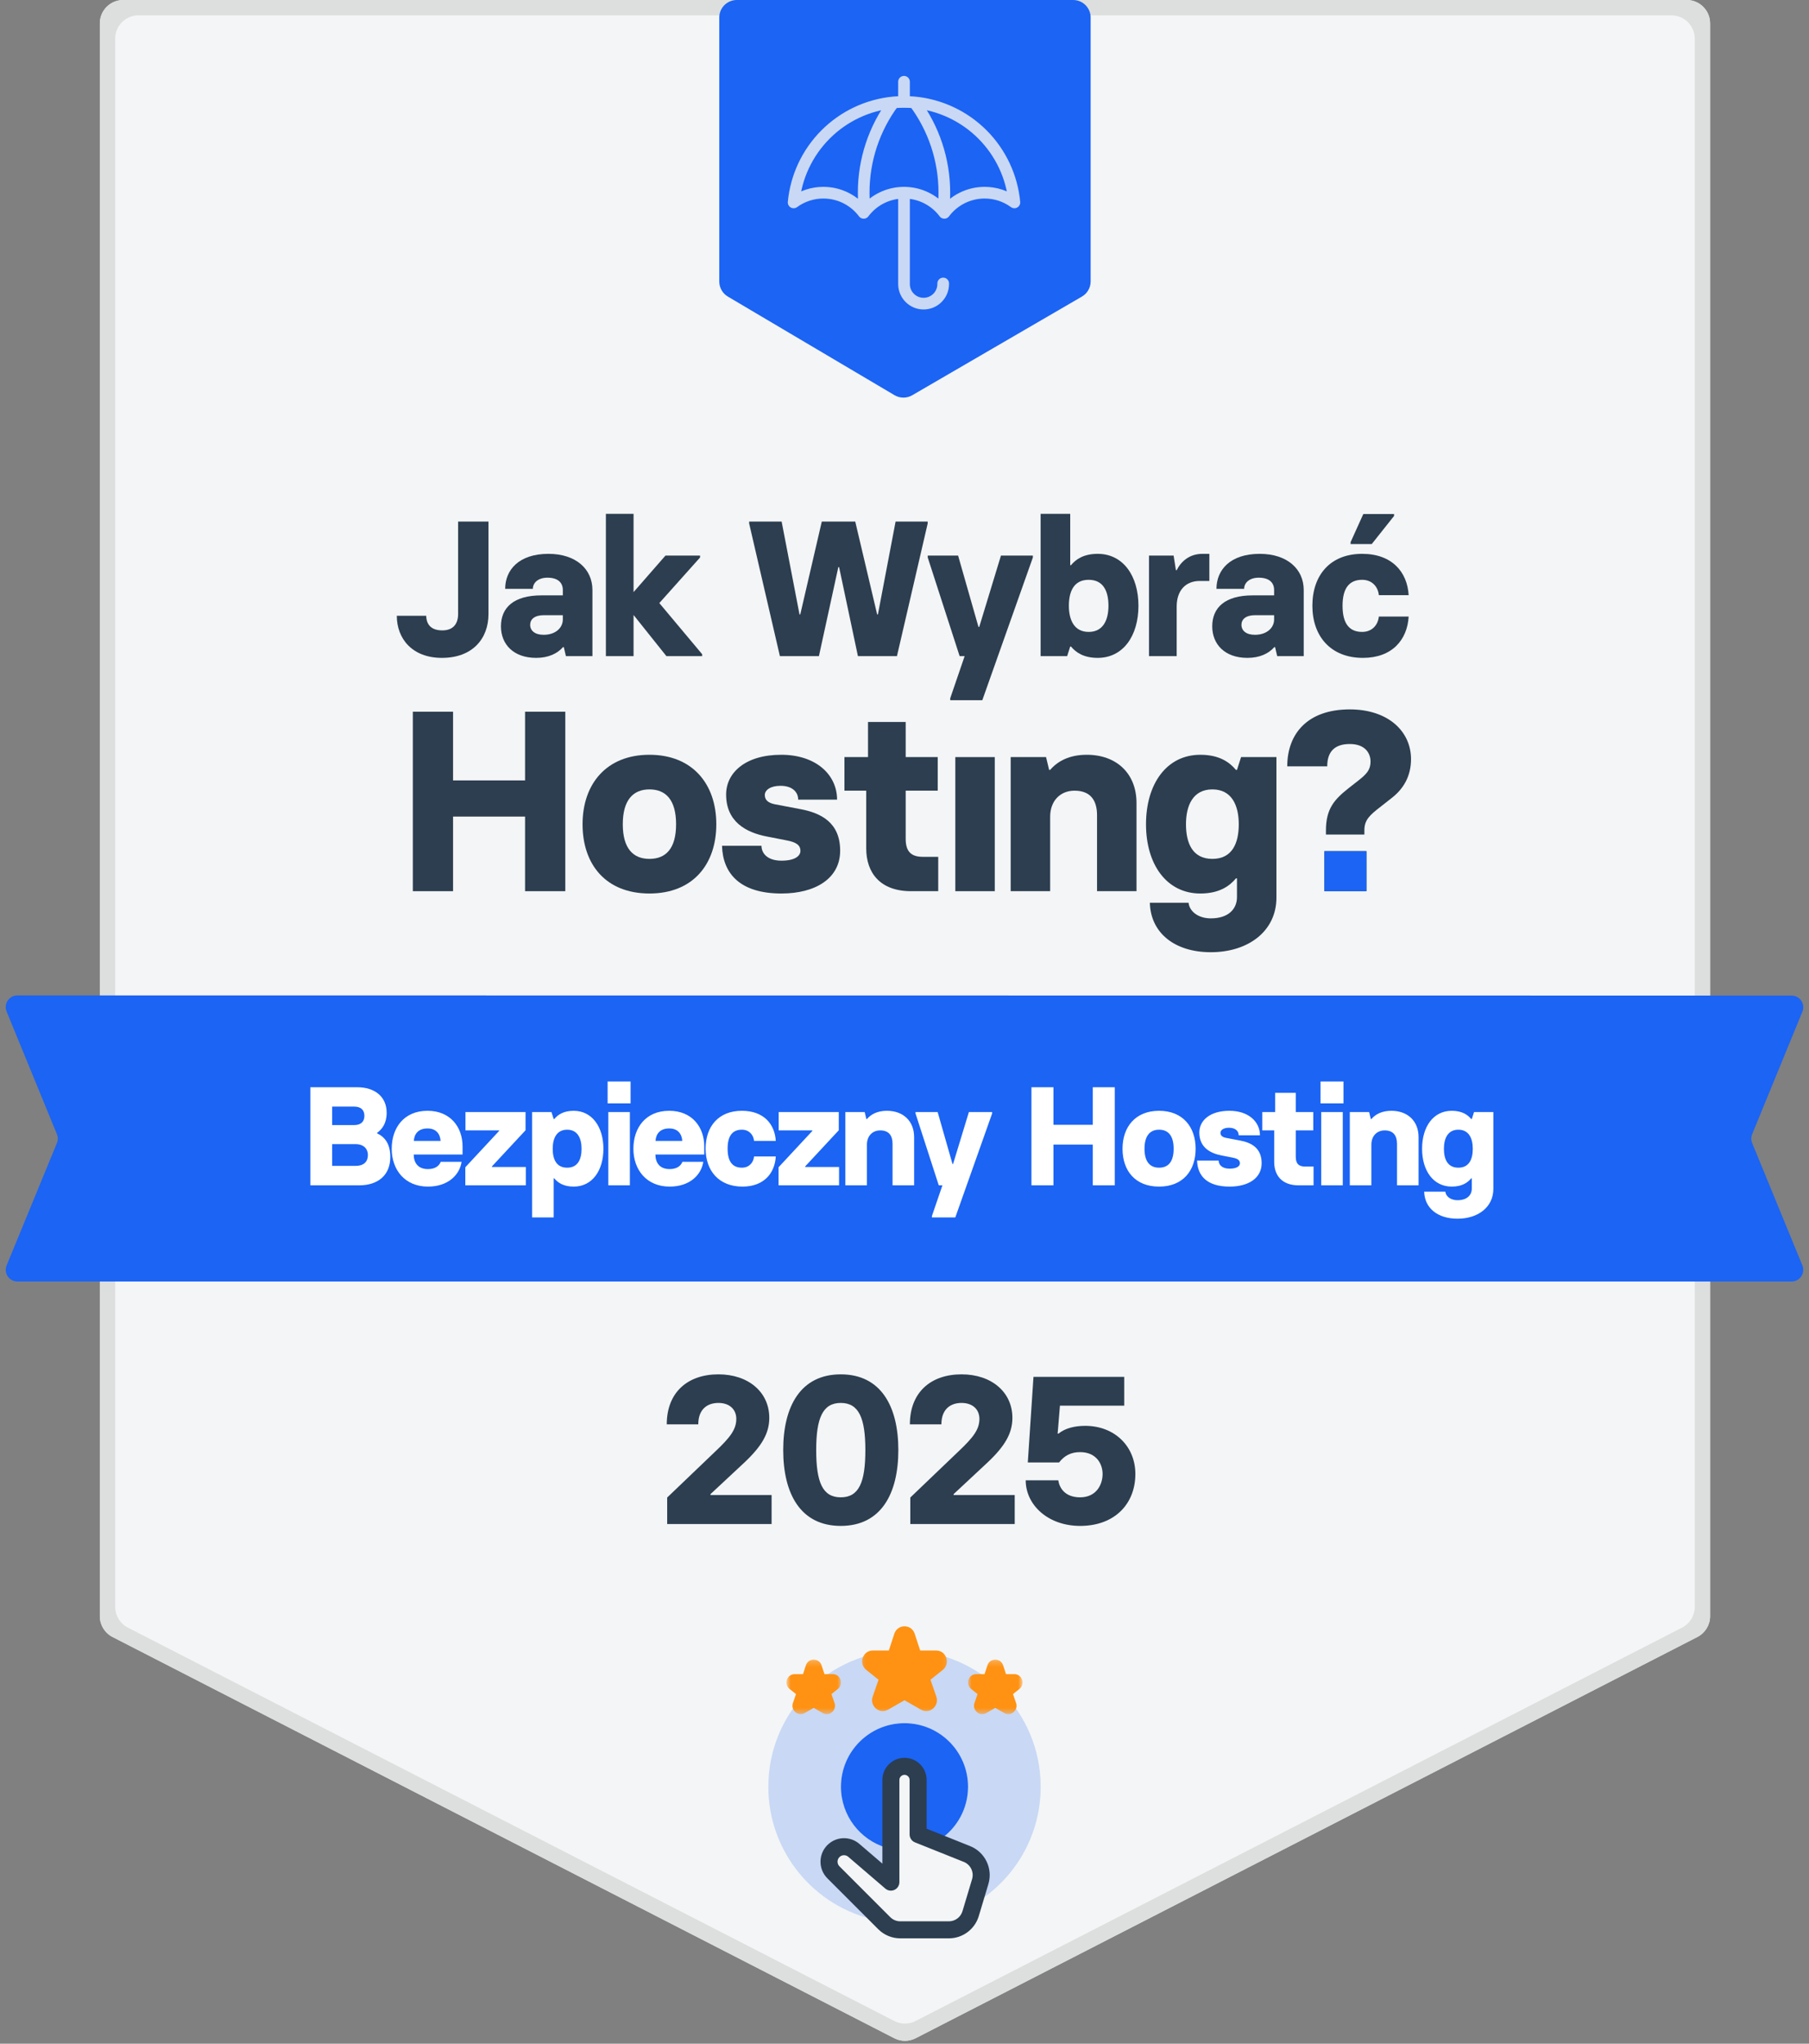 <svg fill="none" height="350" viewBox="0 0 310 350" width="310" xmlns="http://www.w3.org/2000/svg" xmlns:xlink="http://www.w3.org/1999/xlink"><rect x="0" y="0" width="310" height="350" fill="#808080" stroke="none"/><clipPath id="a"><path d="m135 13h40v40h-40z"/></clipPath><mask id="b" height="56" maskUnits="userSpaceOnUse" width="56" x="127" y="278"><path d="m127 278h56v56h-56z" fill="#fff"/></mask><mask id="c" height="10" maskUnits="userSpaceOnUse" width="11" x="134" y="284"><path d="m134.778 284.222h9.333v9.334h-9.333z" fill="#fff"/></mask><mask id="d" height="16" maskUnits="userSpaceOnUse" width="16" x="147" y="278"><path d="m147.222 278h15.556v15.556h-15.556z" fill="#fff"/></mask><mask id="e" height="10" maskUnits="userSpaceOnUse" width="11" x="165" y="284"><path d="m165.889 284.222h9.333v9.334h-9.333z" fill="#fff"/></mask><path d="m293.049 276.786c0 1.5-.84 2.875-2.175 3.559l-133.97 68.719c-1.146.587-2.505.587-3.651 0l-133.97-68.719c-1.335-.684-2.174-2.059-2.174-3.559v-272.786c0-2.209 1.791-4 4-4h267.94c2.209 0 4 1.791 4 4z" fill="#f4f5f6"/><path d="m286.424 2.625c2.209 0 4 1.791 4 4v268.56c0 1.5-.84 2.874-2.175 3.559l-131.345 67.371c-1.146.588-2.505.588-3.651 0l-131.345-67.371c-1.335-.685-2.174-2.059-2.174-3.559v-268.56c0-2.209 1.791-4 4-4zm6.625 1.375c0-2.209-1.791-4-4-4h-267.94c-2.209 0-4 1.791-4 4v272.786c0 1.5.84 2.875 2.174 3.559l133.97 68.719c1.146.587 2.505.587 3.651 0l133.97-68.719c1.335-.684 2.175-2.059 2.175-3.559z" fill="#dcdfdd"/><path d="m186.898 48.197c0 1.069-.568 2.057-1.493 2.594l-29.081 16.9c-.939.546-2.1.541-3.035-.011l-28.556-16.885c-.913-.54-1.474-1.522-1.474-2.582v-45.212c0-1.657 1.344-3 3-3h57.639c1.657 0 3 1.343 3 3z" fill="#1b64f4"/><path d="m308.867 216.712c.54 1.316-.428 2.76-1.851 2.76h-304.031c-1.423 0-2.391-1.445-1.85-2.761l8.617-20.951c.2-.487.2-1.033.001-1.52l-8.621-21.009c-.54-1.316.428-2.759 1.85-2.759l304.035.028c1.422 0 2.39 1.443 1.85 2.759l-8.607 20.981c-.2.487-.2 1.033 0 1.519z" fill="#1b64f4"/><path d="m53.18 203v-16.8h8.04c3 0 5.04 1.608 5.04 4.368 0 1.824-.792 2.832-1.632 3.432v.096c1.368.648 2.256 1.848 2.256 4.056 0 3.072-2.064 4.848-5.352 4.848zm3.744-10.32h3.744c1.272 0 1.776-.672 1.776-1.584s-.504-1.584-1.776-1.584h-3.744zm0 6.984h3.984c1.608 0 2.136-.864 2.136-1.872 0-.84-.504-1.848-2.136-1.848h-3.984zm16.416 3.552c-3.96 0-6.216-2.88-6.216-6.48 0-3.552 2.064-6.504 6.144-6.504 3.84 0 6 2.712 6 6.12v1.368h-8.376c.024 1.464.768 2.496 2.448 2.496 1.368 0 1.968-.672 2.184-1.248h3.576c-.336 2.256-2.328 4.248-5.76 4.248zm-2.424-7.824h4.584c-.072-1.2-.768-2.136-2.232-2.136-1.584 0-2.28.936-2.352 2.136zm8.824 7.608v-3.096l5.784-6.216v-.096h-5.76v-3.144h10.296v3.12l-5.76 6.192v.096h5.808v3.144zm11.447 5.496v-18.048h3.312l.384 1.2h.096c.6-.72 1.56-1.416 3.336-1.416 3.12 0 5.088 2.736 5.088 6.504 0 3.744-1.92 6.48-5.088 6.48-1.776 0-2.736-.696-3.336-1.416h-.096v6.696zm6-8.52c1.872 0 2.472-1.488 2.472-3.24s-.648-3.264-2.472-3.264-2.472 1.512-2.472 3.264.6 3.24 2.472 3.24zm6.936-11.016v-3.744h3.936v3.744zm.12 14.04v-12.552h3.696v12.552zm10.515.216c-3.96 0-6.216-2.88-6.216-6.48 0-3.552 2.064-6.504 6.144-6.504 3.84 0 6 2.712 6 6.12v1.368h-8.376c.024 1.464.768 2.496 2.448 2.496 1.368 0 1.968-.672 2.184-1.248h3.576c-.336 2.256-2.328 4.248-5.76 4.248zm-2.424-7.824h4.584c-.072-1.2-.768-2.136-2.232-2.136-1.584 0-2.28.936-2.352 2.136zm14.896 7.824c-4.008 0-6.312-2.688-6.312-6.504 0-3.792 2.208-6.48 6.216-6.48 3.72 0 5.64 2.256 5.808 5.16h-3.72c-.12-1.104-.888-1.92-2.088-1.92-1.56 0-2.448.984-2.448 3.24 0 2.28.888 3.264 2.448 3.264 1.2 0 1.968-.816 2.088-1.92h3.72c-.168 2.904-2.064 5.16-5.712 5.16zm6.187-.216v-3.096l5.784-6.216v-.096h-5.76v-3.144h10.296v3.12l-5.76 6.192v.096h5.808v3.144zm11.447 0v-12.552h3.312l.288 1.2h.096c.696-.816 1.8-1.416 3.432-1.416 2.784 0 4.656 1.752 4.656 4.512v8.256h-3.696v-7.104c0-1.44-.648-2.304-2.112-2.304-1.32 0-2.28.936-2.28 2.448v6.96zm12.025-12.552h3.792l2.544 8.904h.096l2.712-8.904h3.984v.24l-6.312 17.808h-4.008v-.24l1.8-5.256h-.624l-3.984-12.312zm30.376-4.248h3.768v16.8h-3.768v-6.984h-6.744v6.984h-3.768v-16.8h3.768v6.432h6.744zm11.36 17.016c-4.08 0-6.264-2.712-6.264-6.48s2.232-6.504 6.264-6.504 6.264 2.736 6.264 6.504c0 3.744-2.184 6.48-6.264 6.48zm0-3.24c1.536 0 2.496-.96 2.496-3.24s-.96-3.264-2.496-3.264-2.496 1.008-2.496 3.264c0 2.28.984 3.24 2.496 3.24zm12.079 3.24c-3.912 0-5.496-1.896-5.568-4.464h3.696c0 .696.552 1.392 1.872 1.392s1.776-.48 1.776-.912c0-.552-.408-.816-1.272-.984l-1.848-.36c-2.016-.384-3.84-1.416-3.84-3.936 0-2.04 1.8-3.72 5.16-3.72 3.264 0 5.232 1.872 5.232 4.2h-3.648c.024-.576-.408-1.296-1.656-1.296-.912 0-1.464.384-1.464.864s.336.744.936.864l2.4.456c1.92.36 3.72 1.248 3.72 3.888 0 2.592-2.304 4.008-5.496 4.008zm11.849-.216c-2.904 0-4.2-1.728-4.2-4.008v-5.4h-2.04v-3.144h2.208v-3.288h3.528v3.288h3v3.144h-3v4.512c0 1.176.504 1.68 1.608 1.68h1.44v3.216zm3.736-14.04v-3.744h3.936v3.744zm.12 14.04v-12.552h3.696v12.552zm4.9 0v-12.552h3.312l.288 1.2h.096c.696-.816 1.8-1.416 3.432-1.416 2.784 0 4.656 1.752 4.656 4.512v8.256h-3.696v-7.104c0-1.44-.648-2.304-2.112-2.304-1.32 0-2.28.936-2.28 2.448v6.96zm18.457 5.712c-3.384 0-5.64-1.8-5.712-4.632h3.624c.096.84.936 1.464 2.088 1.464 1.632 0 2.448-.864 2.448-1.992v-1.752h-.096c-.6.72-1.56 1.416-3.336 1.416-3.168 0-5.088-2.736-5.088-6.48 0-3.768 1.92-6.504 5.088-6.504 1.776 0 2.736.696 3.336 1.416h.096l.384-1.2h3.312v13.152c0 3.144-2.64 5.112-6.144 5.112zm.144-8.736c1.872 0 2.472-1.488 2.472-3.24s-.648-3.264-2.472-3.264-2.472 1.512-2.472 3.264.6 3.24 2.472 3.24z" fill="#fff"/><g mask="url(#b)"><g clip-rule="evenodd" fill-rule="evenodd"><path d="m131.667 306c0 11.196 7.885 20.55 18.404 22.812l-7.256-8.293c-.989-1.131-.836-2.858.337-3.796.376-.301.813-.484 1.263-.55.181-.027.364-.034.546-.023.572.035 1.135.256 1.59.661l5.338 4.745v-5.118c-4.498-1.339-7.778-5.505-7.778-10.438 0-6.014 4.875-10.889 10.889-10.889s10.889 4.875 10.889 10.889c0 3.768-1.914 7.089-4.823 9.044l4.89 2.096c1.754.752 2.704 2.666 2.241 4.517l-1.07 4.282c6.72-4.096 11.206-11.494 11.206-19.939 0-12.887-10.446-23.333-23.333-23.333s-23.333 10.446-23.333 23.333z" fill="#1b64f4" opacity=".2"/><path d="m154.599 302.914c.131-.017.265-.025.401-.025 1.718 0 3.111 1.393 3.111 3.111v7.778l2.955 1.266c2.909-1.955 4.823-5.276 4.823-9.044 0-6.014-4.875-10.889-10.889-10.889s-10.889 4.875-10.889 10.889c0 4.932 3.28 9.099 7.778 10.438v-10.438c0-1.582 1.181-2.889 2.71-3.086z" fill="#1b64f4"/><path d="m155 303.958c-.483 0-.875.392-.875.875v17.5c0 .57-.331 1.087-.849 1.325-.517.238-1.126.153-1.558-.217l-6.36-5.452c-.441-.378-1.099-.352-1.509.058-.434.434-.434 1.138 0 1.572l8.71 8.711c.456.456 1.074.712 1.719.712h8.329c1.073 0 2.019-.704 2.328-1.732l1.646-5.489c.362-1.205-.257-2.487-1.425-2.955l-8.364-3.345c-.554-.222-.917-.758-.917-1.354v-9.334c0-.483-.392-.875-.875-.875zm-3.791.875c0-2.094 1.697-3.791 3.791-3.791s3.792 1.697 3.792 3.791v8.346l7.447 2.979c2.571 1.029 3.932 3.849 3.136 6.502l-1.647 5.488c-.678 2.261-2.76 3.81-5.121 3.81h-8.329c-1.418 0-2.779-.563-3.781-1.566l-8.711-8.71c-1.573-1.573-1.573-4.124 0-5.697 1.489-1.489 3.872-1.58 5.47-.21l3.953 3.388z" fill="#2c3e50"/></g><g mask="url(#c)"><path d="m138.102 285.201c.427-1.305 2.259-1.305 2.686 0l.494 1.509h1.414c1.372 0 1.904 1.723.88 2.543l-1.095.876.53 1.528c.415 1.199-.858 2.384-2.034 1.71l-1.532-.877-1.532.877c-1.176.674-2.45-.511-2.034-1.71l.53-1.528-1.095-.876c-1.024-.82-.492-2.543.879-2.543h1.415z" fill="#ff9212"/></g><g mask="url(#d)"><path clip-rule="evenodd" d="m153.255 279.793c.556-1.699 2.935-1.699 3.491 0l.94 2.871h2.734c1.774 0 2.483 2.242 1.141 3.315l-2.11 1.689 1.003 2.893c.546 1.575-1.124 3.1-2.642 2.23l-2.811-1.61-2.812 1.61c-1.517.87-3.188-.655-2.642-2.23l1.003-2.893-2.11-1.689c-1.341-1.073-.632-3.315 1.142-3.315h2.733z" fill="#ff9212" fill-rule="evenodd"/></g><g mask="url(#e)"><path d="m169.213 285.201c.427-1.305 2.259-1.305 2.686 0l.494 1.509h1.415c1.371 0 1.904 1.723.879 2.543l-1.095.876.53 1.528c.416 1.199-.857 2.384-2.034 1.71l-1.532-.877-1.532.877c-1.176.674-2.449-.511-2.034-1.71l.53-1.528-1.095-.876c-1.024-.82-.491-2.543.88-2.543h1.414z" fill="#ff9212"/></g></g><g fill="#2c3e50"><path d="m114.332 261v-4.536l8.244-7.884c2.556-2.412 3.6-3.78 3.6-5.58 0-1.62-1.152-2.736-3.06-2.736-1.872 0-3.456 1.044-3.456 3.672h-5.4c0-5.472 3.564-8.568 8.856-8.568 5.148 0 8.712 3.06 8.712 7.452 0 2.628-1.26 4.824-4.284 7.668l-5.796 5.4v.144h10.476v4.968zm29.748.324c-6.876 0-9.864-5.472-9.864-12.996 0-7.488 2.988-12.96 9.864-12.96s9.864 5.472 9.864 12.96c0 7.524-2.988 12.996-9.864 12.996zm0-4.896c3.132 0 4.212-2.592 4.212-8.1 0-5.472-1.116-8.064-4.212-8.064s-4.212 2.592-4.212 8.064c0 5.508 1.08 8.1 4.212 8.1zm11.914 4.572v-4.536l8.244-7.884c2.556-2.412 3.6-3.78 3.6-5.58 0-1.62-1.152-2.736-3.06-2.736-1.872 0-3.456 1.044-3.456 3.672h-5.4c0-5.472 3.564-8.568 8.856-8.568 5.148 0 8.712 3.06 8.712 7.452 0 2.628-1.26 4.824-4.284 7.668l-5.796 5.4v.144h10.476v4.968zm29.1.324c-5.508 0-9.324-3.6-9.324-7.812h5.58c.216 1.368 1.188 2.916 3.744 2.916 2.772 0 3.852-2.16 3.852-3.996 0-1.728-1.08-3.744-3.852-3.744-1.584 0-2.7.612-3.6 1.764h-5.364l.972-14.652h15.552v4.932h-11.016l-.396 4.788h.144c1.152-.936 2.808-1.332 4.572-1.332 5.076 0 8.604 3.528 8.604 8.244 0 5.04-3.456 8.892-9.468 8.892z"/><path d="m75.739 112.667c5.204 0 7.97-3.26 7.97-7.508v-15.842h-5.204v15.842c0 1.58-.757 2.799-2.701 2.799-1.91 0-2.733-.988-2.766-2.503h-5.039c0 3.919 2.635 7.212 7.739 7.212z"/><path d="m91.873 112.667c2.141 0 3.656-.757 4.611-1.844h.132l.362 1.548h4.544v-11.329c0-3.59-2.832-6.192-7.541-6.192-5.072 0-7.41 2.767-7.41 5.994h4.742c0-1.054.922-1.91 2.503-1.91 1.877 0 2.635.922 2.635 2.108v.922h-3.689c-4.742 0-6.916 2.108-6.916 5.302 0 3.063 2.141 5.401 6.027 5.401zm1.284-3.952c-1.515 0-2.305-.724-2.305-1.712 0-.922.725-1.647 2.338-1.647h3.26v.725c0 1.416-1.219 2.634-3.293 2.634z"/><path d="m112.984 103.281 6.982-7.805v-.329h-5.928l-5.467 6.257v-13.404h-4.743v24.371h4.743v-7.048l5.632 7.048h6.125v-.329z"/><path d="m133.648 112.371h6.686l3.326-15.248h.132l3.227 15.248h6.686l5.269-22.724v-.329h-5.5l-3.029 15.907h-.132l-3.755-15.907h-5.73l-3.689 15.907h-.131l-3.063-15.907h-5.566v.329z"/><path d="m158.982 95.147v.329l5.467 16.895h.856l-2.47 7.213v.329h5.5l8.661-24.437v-.329h-5.467l-3.721 12.218h-.132l-3.491-12.218z"/><path d="m188.108 112.667c4.347 0 6.982-3.754 6.982-8.925 0-5.137-2.635-8.892-6.982-8.892-2.437 0-3.755.955-4.578 1.943h-.132v-8.793h-5.072v24.371h4.545l.527-1.647h.132c.823.988 2.141 1.943 4.578 1.943zm-1.548-4.446c-2.503 0-3.392-2.074-3.392-4.479 0-2.404.823-4.446 3.392-4.446s3.392 2.042 3.392 4.446c0 2.405-.889 4.479-3.392 4.479z"/><path d="m196.9 112.371h4.743v-8.497c0-2.766 1.548-4.38 3.952-4.38h1.647v-4.644h-1.186c-2.207 0-3.656 1.284-4.413 2.799h-.132l-.395-2.503h-4.216z"/><path d="m213.763 112.667c2.141 0 3.656-.757 4.611-1.844h.132l.362 1.548h4.545v-11.329c0-3.59-2.832-6.192-7.542-6.192-5.072 0-7.41 2.767-7.41 5.994h4.742c0-1.054.923-1.91 2.503-1.91 1.878 0 2.635.922 2.635 2.108v.922h-3.689c-4.742 0-6.916 2.108-6.916 5.302 0 3.063 2.141 5.401 6.027 5.401zm1.285-3.952c-1.515 0-2.306-.724-2.306-1.712 0-.922.725-1.647 2.339-1.647h3.26v.725c0 1.416-1.218 2.634-3.293 2.634z"/><path d="m231.449 93.171h3.623l3.82-4.808v-.329h-5.269l-2.174 4.808zm2.108 19.496c5.006 0 7.608-3.095 7.838-7.08h-5.104c-.165 1.515-1.219 2.634-2.866 2.634-2.14 0-3.359-1.35-3.359-4.479 0-3.095 1.219-4.446 3.359-4.446 1.647 0 2.701 1.12 2.866 2.635h5.104c-.23-3.985-2.865-7.081-7.97-7.081-5.5 0-8.53 3.689-8.53 8.892 0 5.237 3.162 8.925 8.662 8.925z"/><path d="m89.978 121.885v11.769h-12.339v-11.769h-6.894v30.738h6.894v-12.778h12.339v12.778h6.894v-30.738z"/><path d="m111.29 153.019c7.465 0 11.461-5.006 11.461-11.857 0-6.894-4.083-11.9-11.461-11.9-7.377 0-11.46 5.006-11.46 11.9 0 6.895 3.995 11.857 11.46 11.857zm0-5.928c-2.766 0-4.566-1.757-4.566-5.929 0-4.127 1.756-5.972 4.566-5.972 2.811 0 4.567 1.801 4.567 5.972 0 4.172-1.756 5.929-4.567 5.929z"/><path d="m133.917 153.019c5.84 0 10.056-2.591 10.056-7.334 0-4.83-3.294-6.455-6.807-7.113l-4.391-.835c-1.098-.219-1.713-.702-1.713-1.58 0-.879 1.01-1.581 2.679-1.581 2.283 0 3.074 1.317 3.03 2.371h6.675c0-4.259-3.601-7.685-9.573-7.685-6.148 0-9.441 3.074-9.441 6.807 0 4.61 3.337 6.499 7.026 7.201l3.381.659c1.581.307 2.327.79 2.327 1.8 0 .791-.834 1.669-3.249 1.669s-3.425-1.273-3.425-2.547h-6.763c.132 4.699 3.03 8.168 10.188 8.168z"/><path d="m156.125 152.623h4.654v-5.884h-2.634c-2.02 0-2.942-.922-2.942-3.074v-8.255h5.489v-5.752h-5.489v-6.016h-6.455v6.016h-4.04v5.752h3.732v9.88c0 4.172 2.371 7.333 7.685 7.333z"/><path d="m163.707 152.623h6.762v-22.965h-6.762z"/><path d="m173.198 152.623h6.762v-12.734c0-2.766 1.757-4.479 4.172-4.479 2.678 0 3.864 1.581 3.864 4.216v12.997h6.762v-15.105c0-5.05-3.425-8.256-8.518-8.256-2.986 0-5.006 1.098-6.28 2.591h-.175l-.527-2.195h-6.06z"/><path d="m207.495 163.074c6.411 0 11.242-3.6 11.242-9.353v-24.063h-6.06l-.703 2.195h-.175c-1.098-1.317-2.855-2.591-6.104-2.591-5.796 0-9.309 5.006-9.309 11.9 0 6.851 3.513 11.857 9.309 11.857 3.249 0 5.006-1.274 6.104-2.591h.175v3.205c0 2.064-1.493 3.645-4.479 3.645-2.108 0-3.644-1.142-3.82-2.679h-6.631c.132 5.182 4.26 8.475 10.451 8.475zm.264-15.983c-3.425 0-4.523-2.723-4.523-5.929 0-3.205 1.185-5.972 4.523-5.972 3.337 0 4.523 2.767 4.523 5.972 0 3.206-1.098 5.929-4.523 5.929z"/><path d="m227.221 142.919h6.587v-.703c0-1.8.878-2.59 2.81-4.083l1.845-1.45c2.107-1.624 3.337-3.82 3.337-6.674 0-4.786-3.952-8.519-10.495-8.519-7.245 0-10.714 4.172-10.714 9.748h6.85c0-2.722 1.493-3.82 3.864-3.82 2.679 0 3.557 1.625 3.557 2.986 0 1.581-.834 2.284-2.283 3.425l-1.406 1.098c-2.503 1.976-3.952 3.557-3.952 7.289zm-.263 9.704h7.201v-6.85h-7.201z"/></g><path d="m226.958 152.623h7.201v-6.85h-7.201z" fill="#1b64f4"/><g clip-path="url(#a)"><path d="m156.708 17.538c3.332 4.466 5.127 9.891 5.118 15.463 0 1.085-.067 2.154-.195 3.202m-4.923-18.665c-.595-.056-1.193-.083-1.791-.083m1.791.083c4.401.417 8.519 2.356 11.645 5.482s5.064 7.244 5.481 11.645c-1.478-1.085-3.265-1.668-5.099-1.665-1.341-.001-2.663.311-3.863.91-1.199.6-2.242 1.471-3.046 2.544-.063-.085-.128-.169-.195-.252m0 0c-1.584-1.954-4.002-3.202-6.714-3.202m0-15.546c-.604 0-1.202.028-1.791.083m1.791-.083v-3.454m-1.791 3.538c-3.331 4.466-5.127 9.891-5.118 15.463 0 1.085.066 2.154.195 3.202m4.923-18.665c-4.401.417-8.519 2.356-11.645 5.482s-5.064 7.244-5.481 11.645c1.479-1.085 3.265-1.668 5.099-1.665 2.826 0 5.334 1.356 6.909 3.454m.195-.252c.809-1.001 1.832-1.809 2.994-2.363 1.162-.554 2.433-.841 3.72-.84m-6.714 3.202c-.066.083-.131.167-.195.252m.195-.252-.195.252m6.909-3.454v15.644c0 1.853 1.503 3.356 3.356 3.356 1.854 0 3.358-1.503 3.358-3.356v-.098" stroke="#c9d8f5" stroke-linecap="round" stroke-linejoin="round" stroke-width="2"/></g></svg>